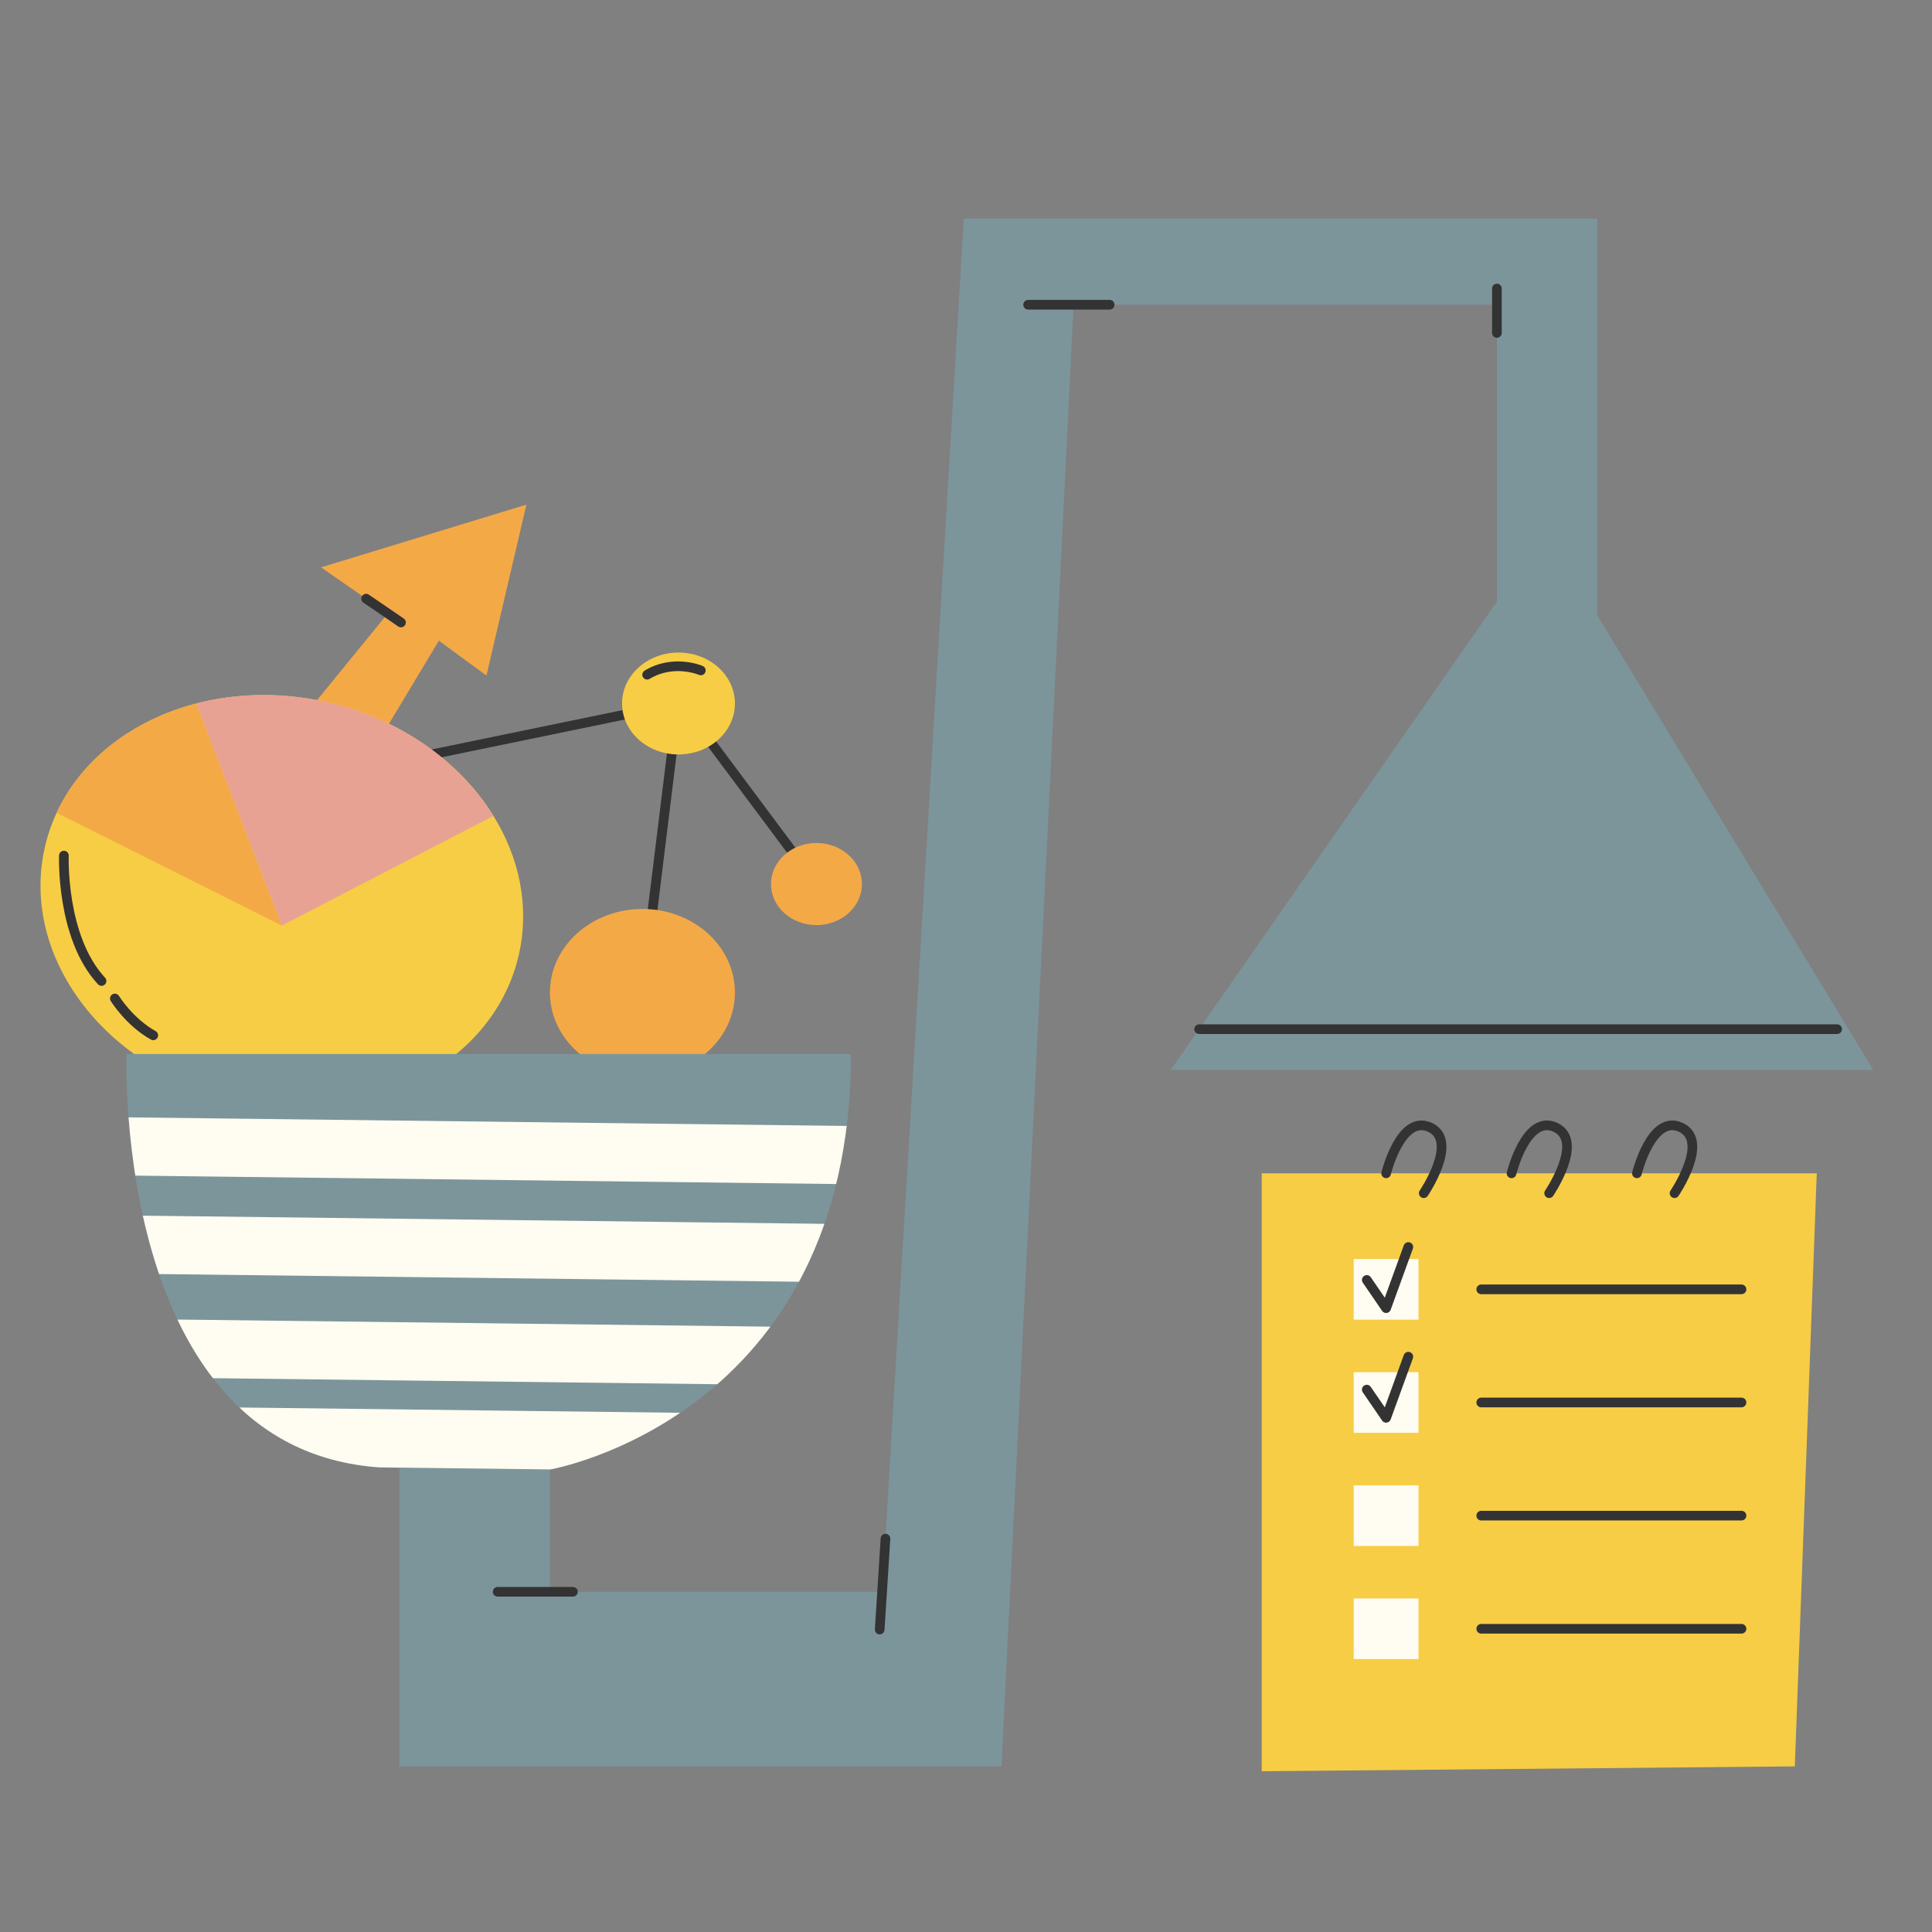 <?xml version="1.0" encoding="UTF-8"?> <!-- Generator: Adobe Illustrator 25.2.3, SVG Export Plug-In . SVG Version: 6.00 Build 0) --> <svg xmlns="http://www.w3.org/2000/svg" xmlns:xlink="http://www.w3.org/1999/xlink" id="Слой_2" x="0px" y="0px" viewBox="0 0 1000 1000" style="enable-background:new 0 0 1000 1000;" xml:space="preserve"><rect x="0" y="0" width="1000" height="1000" fill="#808080" stroke="none"/> <style type="text/css"> .st0{fill:#7C959B;} .st1{fill:#FFFCF1;} .st2{fill:none;stroke:#333333;stroke-width:5;stroke-linecap:round;stroke-linejoin:round;stroke-miterlimit:10;} .st3{fill:#E8A294;} .st4{fill:#F7CD45;} .st5{clip-path:url(#SVGID_2_);} .st6{fill:#333333;} .st7{fill:#DD7264;} .st8{fill:#F4A947;} .st9{clip-path:url(#SVGID_4_);} .st10{fill:#E8A294;stroke:#333333;stroke-width:4;stroke-linecap:round;stroke-linejoin:round;stroke-miterlimit:10;} .st11{fill:none;stroke:#333333;stroke-width:4;stroke-linecap:round;stroke-linejoin:round;stroke-miterlimit:10;} .st12{clip-path:url(#SVGID_6_);} .st13{opacity:0.31;fill:#FFFCF1;} </style> <g> <polygon class="st8" points="159.26,368.32 200.65,317.6 166.16,293.66 272.47,261.19 251.78,349.65 227.16,331.62 194.16,386.57 "></polygon> <line class="st2" x1="351.19" y1="364.13" x2="205.65" y2="394.15"></line> <polygon class="st4" points="653.07,916.8 653.07,607.31 940.35,607.31 928.99,914.27 "></polygon> <path class="st4" d="M268.63,493.81c-12.71,56.88-77.99,90.71-145.78,75.55c-67.8-15.15-112.45-73.55-99.72-130.44 c1.42-6.38,3.52-12.46,6.19-18.23c12.94-27.87,39.69-48.1,72.26-56.57c20.77-5.39,43.89-6,67.32-0.77 c38.26,8.55,69.15,30.89,86.52,58.95C268.81,443.96,274.17,469.03,268.63,493.81z"></path> <path class="st8" d="M145.87,479.08L29.31,420.69c12.94-27.87,39.69-48.1,72.26-56.57L145.87,479.08z"></path> <path class="st3" d="M255.42,422.31l-109.54,56.77l-44.3-114.96c20.77-5.39,43.89-6,67.32-0.77 C207.16,371.92,238.05,394.25,255.42,422.31z"></path> <polyline class="st2" points="332.52,513.7 351.19,361.82 422.6,457.58 "></polyline> <ellipse class="st4" cx="351.19" cy="364.13" rx="29.21" ry="26.37"></ellipse> <ellipse class="st8" cx="422.6" cy="457.58" rx="23.53" ry="21.25"></ellipse> <ellipse class="st8" cx="332.52" cy="513.7" rx="47.88" ry="43.22"></ellipse> <path class="st0" d="M65.53,545.54c0,0-8.12,214.33,141.2,214.33v154.39h311.62l37.33-756.54H774.8V311.4L606,553.75h363.56 l-142.83-235.3V113.14H498.88l-42.2,710.77H284.64v-63.28c0,0,155.81-26.9,155.81-215.08H65.53z"></path> <line class="st2" x1="766.69" y1="667.36" x2="901.4" y2="667.36"></line> <line class="st2" x1="766.69" y1="725.92" x2="901.4" y2="725.92"></line> <line class="st2" x1="766.69" y1="784.49" x2="901.4" y2="784.49"></line> <line class="st2" x1="766.69" y1="843.05" x2="901.4" y2="843.05"></line> <rect x="700.68" y="651.67" class="st1" width="33.54" height="31.38"></rect> <rect x="700.68" y="710.24" class="st1" width="33.54" height="31.38"></rect> <rect x="700.68" y="768.8" class="st1" width="33.54" height="31.38"></rect> <rect x="700.68" y="827.36" class="st1" width="33.54" height="31.38"></rect> <path class="st2" d="M736.93,617.59c0,0,18.39-27.05,3.25-34.08c-15.15-7.03-22.72,23.8-22.72,23.8"></path> <path class="st2" d="M801.84,617.59c0,0,18.39-27.05,3.25-34.08c-15.15-7.03-22.72,23.8-22.72,23.8"></path> <path class="st2" d="M866.74,617.59c0,0,18.39-27.05,3.25-34.08c-15.15-7.03-22.72,23.8-22.72,23.8"></path> <line class="st2" x1="620.67" y1="532.69" x2="950.9" y2="532.69"></line> <g> <defs> <path id="SVGID_3_" d="M65.53,545.54c0,0-8.12,214.33,141.2,214.33v154.39h311.62l37.33-756.54H774.8V311.4L606,553.75h363.56 l-142.83-235.3V113.14H498.88l-42.2,710.77H284.64v-63.28c0,0,155.81-26.9,155.81-215.08H65.53z"></path> </defs> <clipPath id="SVGID_2_"> <use xlink:href="#SVGID_3_" style="overflow:visible;"></use> </clipPath> <g class="st5"> <rect x="46.74" y="580.52" transform="matrix(1 0.012 -0.012 1 7.384 -2.978)" class="st1" width="395.53" height="30.12"></rect> <rect x="46.11" y="631.31" transform="matrix(1 0.012 -0.012 1 8.012 -2.966)" class="st1" width="395.53" height="30.12"></rect> <rect x="53.94" y="684.96" transform="matrix(1 0.012 -0.012 1 8.676 -3.059)" class="st1" width="395.53" height="30.12"></rect> <rect x="61.31" y="730.18" transform="matrix(1 0.012 -0.012 1 9.236 -3.147)" class="st1" width="395.53" height="30.12"></rect> </g> </g> <line class="st2" x1="296.54" y1="823.9" x2="257.59" y2="823.9"></line> <line class="st2" x1="458.32" y1="796.39" x2="455.33" y2="843.46"></line> <line class="st2" x1="574.36" y1="157.73" x2="532.16" y2="157.73"></line> <line class="st2" x1="774.8" y1="172.33" x2="774.8" y2="149.34"></line> <polyline class="st2" points="707.44,662.49 717.45,677.1 728.95,645.45 "></polyline> <polyline class="st2" points="707.44,719.26 717.45,733.86 728.95,702.22 "></polyline> <line class="st2" x1="189.51" y1="309.86" x2="207.55" y2="322.19"></line> <path class="st2" d="M362.75,347.01c0,0-14-6.09-27.79,2.23"></path> <path class="st2" d="M33.07,442.84c0,0-1.62,42.2,19.48,64.92"></path> <path class="st2" d="M59.45,516.82c0,0,7.51,12.17,19.88,19.07"></path> </g> </svg> 